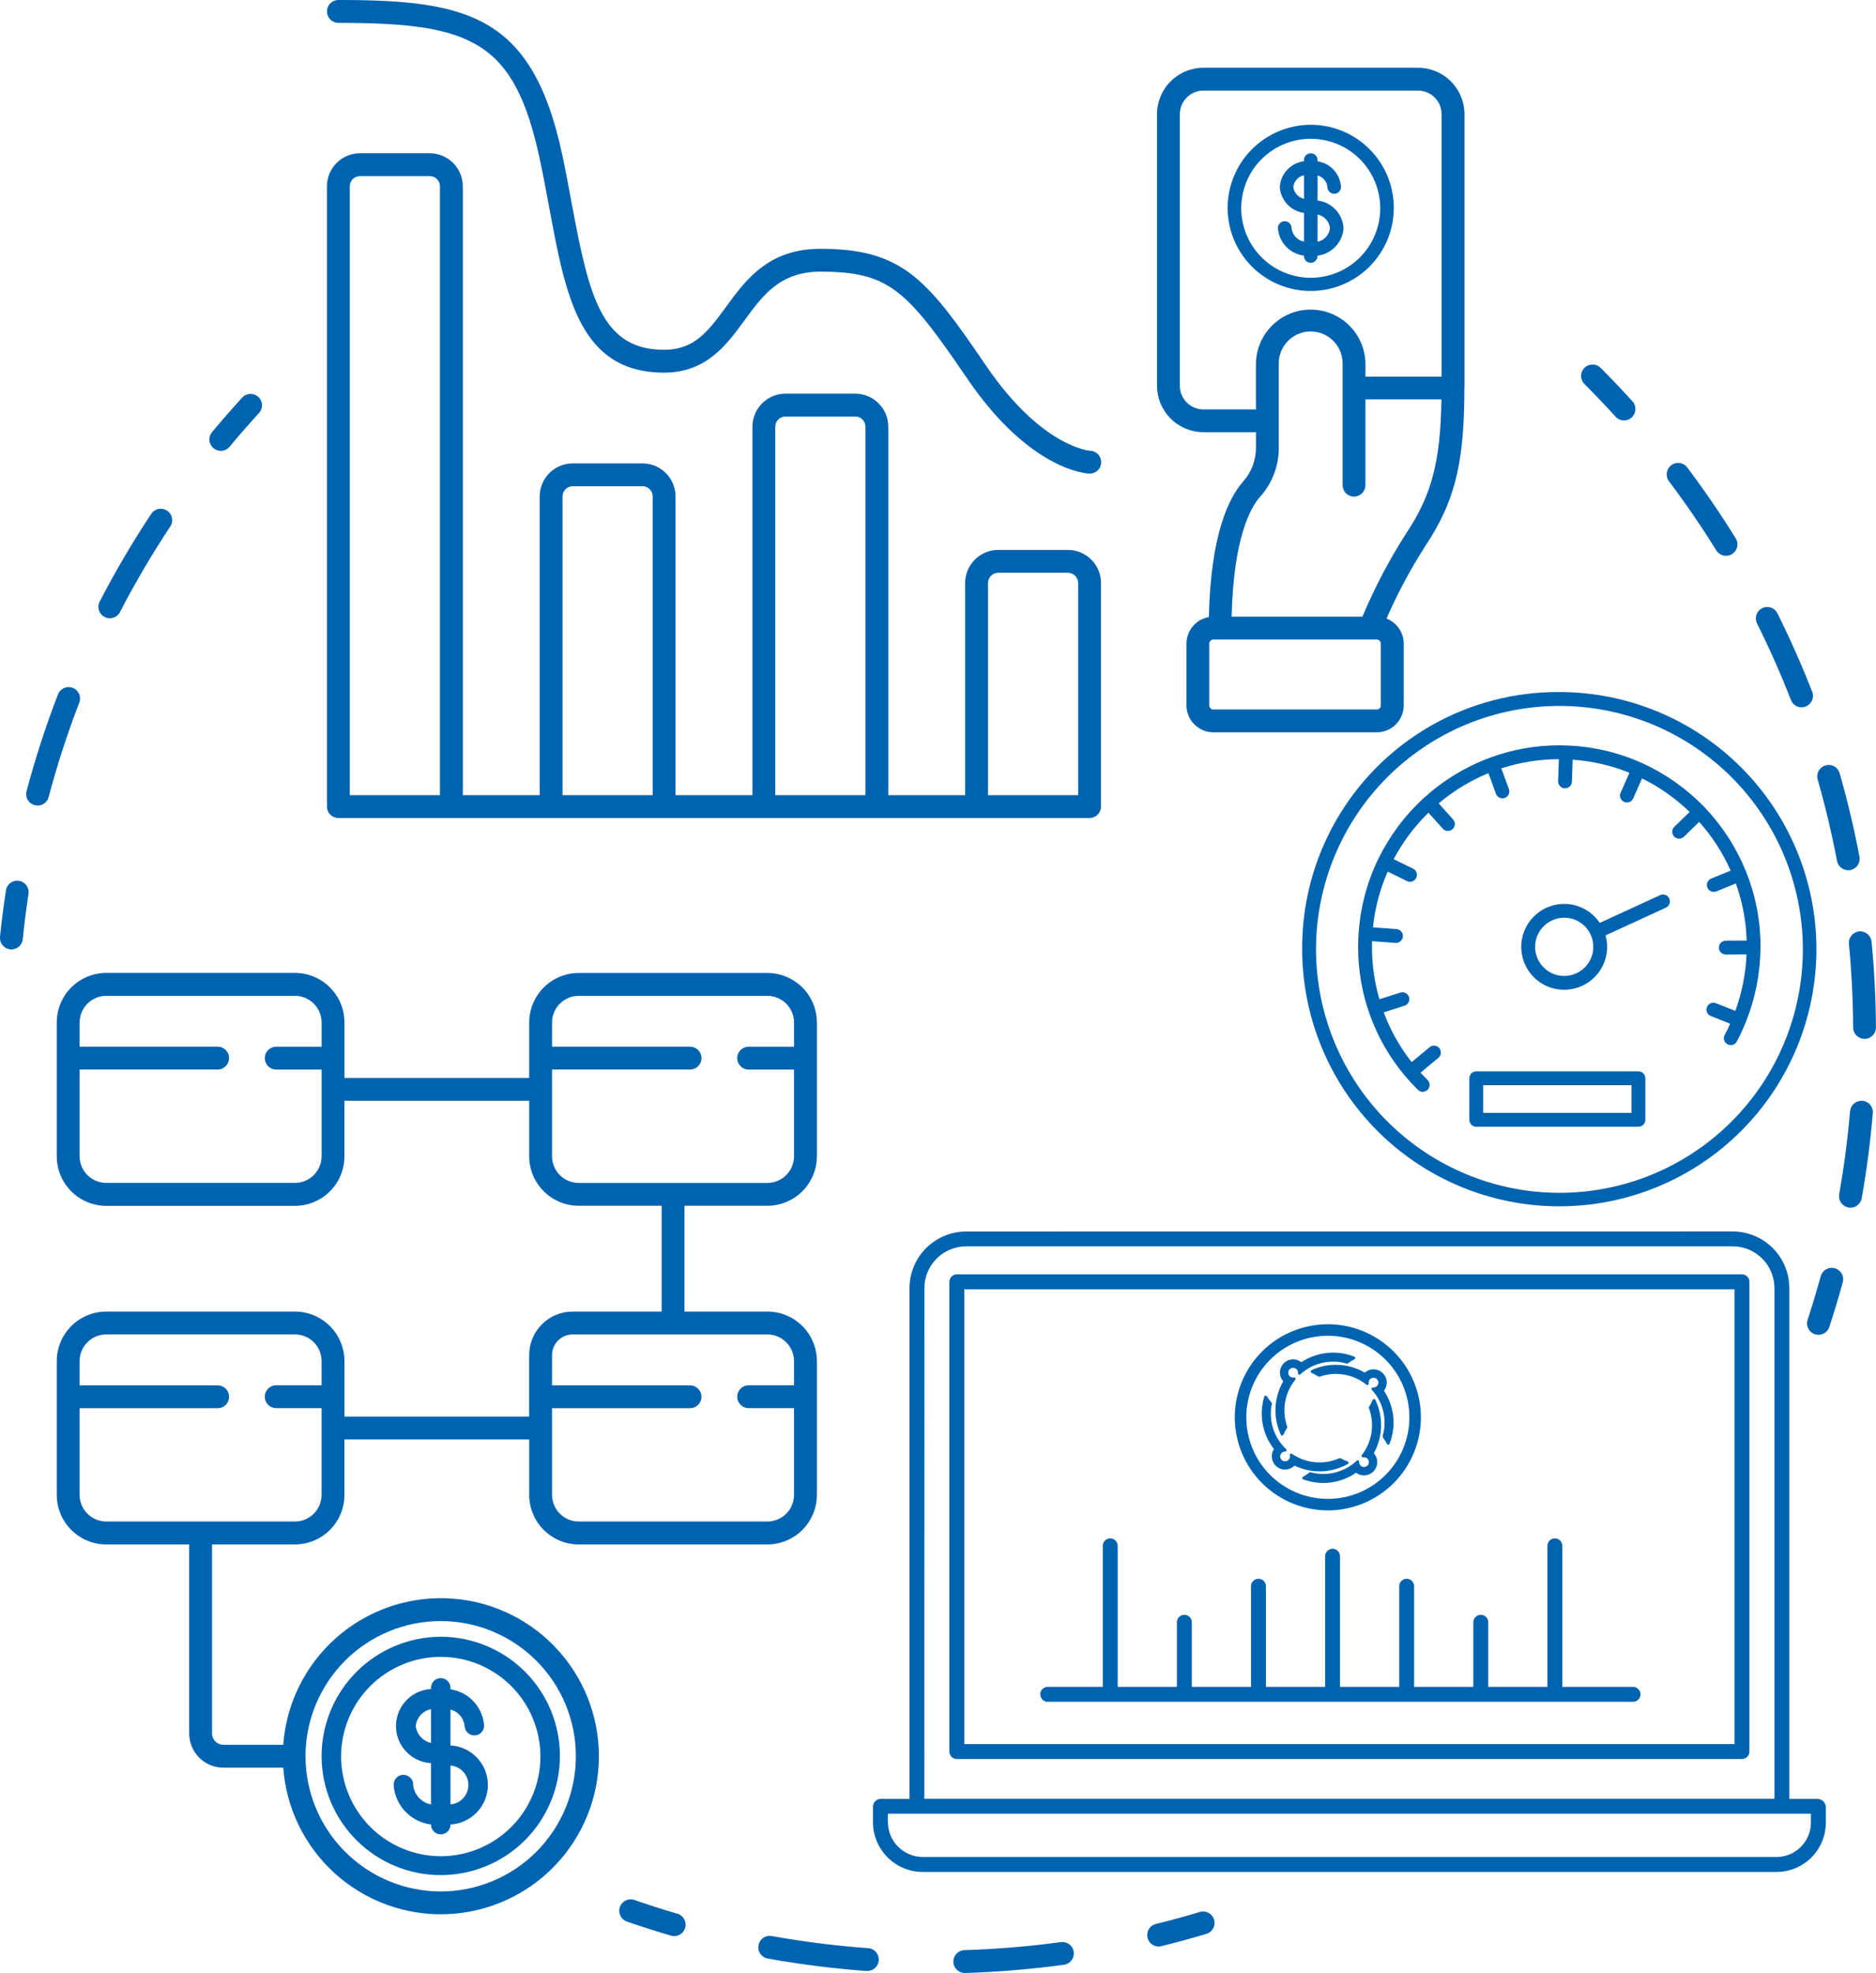 <svg id="ic-service2" xmlns="http://www.w3.org/2000/svg" xmlns:xlink="http://www.w3.org/1999/xlink" width="124.039" height="130.437" viewBox="0 0 124.039 130.437">
  <defs>
    <clipPath id="clip-path">
      <path id="Path_3341" data-name="Path 3341" d="M70.161,128.394a61.255,61.255,0,0,1-6.382.533.755.755,0,0,0,.023,1.511h.024a62.852,62.852,0,0,0,6.54-.546.755.755,0,0,0-.1-1.5.763.763,0,0,0-.1.007m-20.016.207a.755.755,0,0,0,.609.877,62.5,62.5,0,0,0,6.511.822l.056,0a.755.755,0,0,0,.054-1.509,60.956,60.956,0,0,1-6.353-.8.755.755,0,0,0-.877.609m29.182-2.2c-.947.284-1.915.549-2.878.786a.756.756,0,1,0,.362,1.467c.987-.244,1.98-.515,2.95-.806a.755.755,0,1,0-.434-1.447m-38.347-.328a.755.755,0,0,0,.466.961c.958.333,1.938.646,2.913.932a.755.755,0,0,0,.424-1.45c-.95-.278-1.906-.584-2.841-.909a.753.753,0,0,0-.961.466m-11.2-9.356a1.291,1.291,0,0,1,0,2.573Zm-2.3-2.609a1.289,1.289,0,0,1,1.011-1.119v2.238a1.319,1.319,0,0,1-1.011-1.119m1.011-2.547v.1a2.454,2.454,0,0,0,0,4.9v2.73a1.457,1.457,0,0,1-1.179-1.287.645.645,0,1,0-1.289,0,2.809,2.809,0,0,0,2.468,2.611v.035a.645.645,0,0,0,1.289,0v-.035a2.616,2.616,0,0,0,0-5.224v-2.373a1.263,1.263,0,0,1,.935,1.091.645.645,0,0,0,1.289,0,2.614,2.614,0,0,0-2.224-2.43v-.118a.645.645,0,0,0-1.289,0m-5.945,4.545a6.59,6.59,0,1,1,6.59,6.609,6.607,6.607,0,0,1-6.59-6.609m-1.29,0a7.879,7.879,0,1,0,7.88-7.9,7.9,7.9,0,0,0-7.88,7.9m99.122-31.734c-.263.957-.552,1.918-.86,2.857a.756.756,0,1,0,1.436.471c.316-.962.612-1.947.882-2.928a.755.755,0,1,0-1.457-.4m1.938-10.911c-.155,1.836-.4,3.684-.717,5.491a.756.756,0,0,0,.612.876.791.791,0,0,0,.133.012.756.756,0,0,0,.743-.624c.329-1.853.576-3.747.735-5.629a.755.755,0,0,0-.689-.816l-.064,0a.759.759,0,0,0-.752.692M20.2,116.11a8.938,8.938,0,1,1,8.938,8.938A8.949,8.949,0,0,1,20.2,116.11M5.264,89.984a1.765,1.765,0,0,1,1.763-1.763H19.5a1.765,1.765,0,0,1,1.763,1.763v1.6h-3a.755.755,0,1,0,0,1.511h3v5.733a1.765,1.765,0,0,1-1.763,1.763H7.027a1.765,1.765,0,0,1-1.763-1.763V93.1h9.125a.755.755,0,0,0,0-1.511H5.264Zm31.237-.4a1.363,1.363,0,0,1,1.361-1.361H50.738A1.765,1.765,0,0,1,52.5,89.984v1.6h-3a.755.755,0,1,0,0,1.511h3v5.733a1.765,1.765,0,0,1-1.763,1.763H38.263A1.765,1.765,0,0,1,36.5,98.832V93.1h9.125a.755.755,0,1,0,0-1.511H36.5ZM5.264,67.6a1.765,1.765,0,0,1,1.763-1.763H19.5A1.765,1.765,0,0,1,21.264,67.6v1.6h-3a.755.755,0,0,0,0,1.511h3v5.733A1.765,1.765,0,0,1,19.5,78.205H7.027a1.765,1.765,0,0,1-1.763-1.763V70.709h9.125a.755.755,0,0,0,0-1.511H5.264Zm31.237,0a1.765,1.765,0,0,1,1.763-1.763H50.738A1.765,1.765,0,0,1,52.5,67.6v1.6h-3a.755.755,0,1,0,0,1.511h3v5.733a1.765,1.765,0,0,1-1.763,1.763H38.263A1.765,1.765,0,0,1,36.5,76.443V70.709h9.125a.755.755,0,1,0,0-1.511H36.5Zm1.763-3.274A3.277,3.277,0,0,0,34.99,67.6v3.668H22.775v-1.3s0-.008,0-.012,0-.008,0-.012V67.6A3.277,3.277,0,0,0,19.5,64.321H7.027A3.277,3.277,0,0,0,3.753,67.6v8.848a3.277,3.277,0,0,0,3.274,3.274H19.5a3.277,3.277,0,0,0,3.274-3.274V72.774H34.99v3.668a3.277,3.277,0,0,0,3.274,3.274h5.482v6.995H37.861a2.875,2.875,0,0,0-2.872,2.872v4.071H22.775v-1.3s0-.008,0-.012,0-.008,0-.012V89.984A3.279,3.279,0,0,0,19.5,86.711H7.027a3.277,3.277,0,0,0-3.274,3.274v8.848a3.277,3.277,0,0,0,3.274,3.274h5.482v12.5a2.259,2.259,0,0,0,2.256,2.256h3.963a10.449,10.449,0,1,0,0-1.511H14.765a.746.746,0,0,1-.745-.746v-12.5H19.5a3.277,3.277,0,0,0,3.274-3.274V95.164H34.99v3.668a3.277,3.277,0,0,0,3.274,3.274H50.738a3.277,3.277,0,0,0,3.274-3.274V92.355s0-.008,0-.012,0-.008,0-.012V89.984a3.277,3.277,0,0,0-3.274-3.274H45.256V79.716h5.482a3.277,3.277,0,0,0,3.274-3.274V69.966s0-.008,0-.012,0-.008,0-.012V67.6a3.277,3.277,0,0,0-3.274-3.274Zm84.664-2.748a.756.756,0,0,0-.68.824c.176,1.827.27,3.688.281,5.531a.756.756,0,0,0,.755.751h0a.756.756,0,0,0,.751-.76c-.011-1.888-.108-3.8-.288-5.667a.76.76,0,0,0-.759-.683l-.066,0M.388,58.9C.235,59.9.106,60.923,0,61.932c0,.025,0,.05,0,.075v0a.755.755,0,0,0,1.507.073c.1-.985.226-1.981.374-2.962A.755.755,0,1,0,.388,58.9M120.7,50.6a.755.755,0,0,0-.518.934c.506,1.766.937,3.578,1.28,5.386a.755.755,0,1,0,1.484-.281c-.351-1.853-.793-3.711-1.312-5.521a.754.754,0,0,0-.934-.518M3.833,45.908a61.878,61.878,0,0,0-2.077,6.4.755.755,0,1,0,1.46.387,60.414,60.414,0,0,1,2.026-6.243.755.755,0,0,0-1.409-.544m112.678-5.7a.755.755,0,0,0-.338,1.013c.822,1.646,1.577,3.348,2.243,5.062a.756.756,0,0,0,.7.481.764.764,0,0,0,.274-.052.756.756,0,0,0,.43-.978c-.684-1.756-1.458-3.5-2.3-5.188a.754.754,0,0,0-1.013-.338M10,33.972a62.346,62.346,0,0,0-3.409,5.8.755.755,0,1,0,1.342.694,60.956,60.956,0,0,1,3.326-5.659A.755.755,0,1,0,10,33.972M110.5,30.76a.756.756,0,0,0-.149,1.058c1.107,1.469,2.16,3.007,3.127,4.57a.756.756,0,1,0,1.285-.8c-.992-1.6-2.07-3.177-3.205-4.684a.756.756,0,0,0-1.058-.149M16.029,26.27c-.686.748-1.363,1.523-2.011,2.3a.755.755,0,0,0,1.162.965c.633-.762,1.293-1.518,1.963-2.247a.756.756,0,0,0-1.114-1.021m88.731-1.948a.755.755,0,0,0,0,1.068c.7.7,1.391,1.426,2.058,2.161a.755.755,0,1,0,1.119-1.015c-.683-.753-1.392-1.5-2.108-2.214a.755.755,0,0,0-1.068,0M87.113,14.183a1.014,1.014,0,0,1,.822.9,1.015,1.015,0,0,1-.822.9Zm-1.6-1.819a.9.9,0,0,1,.705-.78v1.561a.919.919,0,0,1-.705-.78m.705-1.776v.07a1.832,1.832,0,0,0-1.6,1.706,1.842,1.842,0,0,0,1.6,1.709v1.9a1.016,1.016,0,0,1-.822-.9.449.449,0,1,0-.9,0A1.959,1.959,0,0,0,86.214,16.9v.025a.45.45,0,0,0,.9,0V16.9a1.959,1.959,0,0,0,1.721-1.821,1.959,1.959,0,0,0-1.721-1.822V11.6a.88.88,0,0,1,.652.76.45.45,0,0,0,.9,0,1.822,1.822,0,0,0-1.551-1.694v-.082a.45.45,0,0,0-.9,0M65.327,38.543A.676.676,0,0,1,66,37.868h4.611a.676.676,0,0,1,.675.675V52.569H65.327ZM37.194,32.821a.676.676,0,0,1,.675-.675H42.48a.676.676,0,0,1,.675.675V52.569H37.194ZM51.26,28.211a.676.676,0,0,1,.675-.675h4.611a.676.676,0,0,1,.675.675V52.57H51.26ZM23.128,12.318a.676.676,0,0,1,.675-.675h4.611a.676.676,0,0,1,.675.675V52.569H23.128Zm.675-2.186a2.188,2.188,0,0,0-2.186,2.186V53.325a.755.755,0,0,0,.755.755h49.67a.755.755,0,0,0,.755-.755V38.543a2.188,2.188,0,0,0-2.186-2.186H66a2.188,2.188,0,0,0-2.186,2.186V52.569H58.732V28.211a2.189,2.189,0,0,0-2.186-2.186H51.935a2.189,2.189,0,0,0-2.186,2.186V52.569H44.666V32.821a2.188,2.188,0,0,0-2.186-2.186H37.869a2.189,2.189,0,0,0-2.186,2.186V52.569H30.6V12.318a2.188,2.188,0,0,0-2.186-2.186Zm58.266,3.625a4.595,4.595,0,1,1,4.595,4.608,4.607,4.607,0,0,1-4.595-4.608m-.9,0a5.494,5.494,0,1,0,5.494-5.508,5.507,5.507,0,0,0-5.494,5.508M79.956,46.637V42.551a.271.271,0,0,1,.271-.271h10.8a.271.271,0,0,1,.271.271v4.086a.271.271,0,0,1-.271.271h-10.8a.271.271,0,0,1-.271-.271m3.383-13.816a4.831,4.831,0,0,0,1.212-3.232V24.024a2.11,2.11,0,0,1,4.22,0l0,8.052a.755.755,0,0,0,.755.755h0a.755.755,0,0,0,.755-.756l0-5.67h5.024c-.061,4.116-.652,6.326-2.3,8.813a36.338,36.338,0,0,0-2.924,5.549H81.434c.123-5.178,1.233-7.2,1.9-7.948M78.009,25.5V7.55A1.563,1.563,0,0,1,79.57,5.989H93.756A1.563,1.563,0,0,1,95.317,7.55V24.9H90.282v-.871a3.621,3.621,0,0,0-7.241,0v3.039H79.57A1.563,1.563,0,0,1,78.009,25.5M79.57,4.478A3.075,3.075,0,0,0,76.5,7.55V25.5a3.075,3.075,0,0,0,3.072,3.072h3.47v1.014a3.322,3.322,0,0,1-.827,2.225c-.99,1.107-2.165,3.568-2.287,8.986a1.781,1.781,0,0,0-1.48,1.751v4.086a1.784,1.784,0,0,0,1.782,1.782h10.8a1.784,1.784,0,0,0,1.782-1.782V42.551a1.782,1.782,0,0,0-1.136-1.656,34.015,34.015,0,0,1,2.594-4.843q.175-.264.335-.525c1.669-2.709,2.218-5.221,2.218-9.876,0-.009,0-.017,0-.026,0-.041.007-.08.007-.122V7.55a3.075,3.075,0,0,0-3.072-3.072ZM22.374,0a.755.755,0,1,0,0,1.511c8.831,0,11.651,1.189,13.326,9.057.231,1.086.43,2.158.622,3.194,1.083,5.835,2.018,10.874,7.588,10.874,2.789,0,4.129-1.833,5.311-3.451,1.212-1.658,2.358-3.225,5.02-3.225,3.93,0,5.333.881,8.283,5.01.436.611.905,1.289,1.422,2.05,4.14,6.088,7.912,6.285,8.07,6.291h.026a.755.755,0,0,0,.025-1.51c-.031,0-3.219-.257-6.873-5.63-.27-.4-.528-.774-.779-1.136-3.364-4.863-5.124-6.585-10.176-6.585-3.429,0-4.922,2.042-6.239,3.844-1.156,1.582-2.07,2.831-4.091,2.831-4.113,0-4.96-3.483-6.1-9.639-.194-1.046-.395-2.127-.63-3.232C35.211,1.011,30.954,0,22.374,0Z" transform="translate(0 0)" fill="#0063b0"/>
    </clipPath>
    <clipPath id="clip-path-2">
      <path id="Path_3342" data-name="Path 3342" d="M509.285,538.843a.874.874,0,0,0-1.195,1.266,3.824,3.824,0,0,0-.161,3.531.09.09,0,0,0,.083.053h0a.092.092,0,0,0,.084-.054,3.668,3.668,0,0,1,.247-.455.09.09,0,0,0,.009-.079,3.217,3.217,0,0,1,.274-2.734,3.275,3.275,0,0,1,.26-.37.09.09,0,0,0,.008-.1.093.093,0,0,0-.1-.045.322.322,0,1,1,.268-.284.093.093,0,0,0,.051.093.09.09,0,0,0,.1-.014,3.217,3.217,0,0,1,3.067-.718.09.09,0,0,0,.079-.014,3.662,3.662,0,0,1,.44-.274.092.092,0,0,0,.049-.087.09.09,0,0,0-.057-.08,3.819,3.819,0,0,0-3.513.37" transform="translate(-507.573 -538.206)" fill="#0063b0"/>
    </clipPath>
    <clipPath id="clip-path-3">
      <path id="Path_3343" data-name="Path 3343" d="M521.665,543.5a.092.092,0,0,0-.054.084.094.094,0,0,0,.055.085,3.646,3.646,0,0,1,.452.246.091.091,0,0,0,.08.009,3.219,3.219,0,0,1,3.1.532.091.091,0,0,0,.1.009.1.1,0,0,0,.046-.1.321.321,0,0,1,.084-.271.328.328,0,0,1,.084-.064.322.322,0,0,1,.444.418.326.326,0,0,1-.059.088.321.321,0,0,1-.265.1.1.1,0,0,0-.095.052.092.092,0,0,0,.015.1,3.264,3.264,0,0,1,.279.352,3.214,3.214,0,0,1,.436,2.712.093.093,0,0,0,.014.08,3.67,3.67,0,0,1,.272.437.093.093,0,0,0,.083.05h.006a.092.092,0,0,0,.081-.059,3.822,3.822,0,0,0-.371-3.511.875.875,0,0,0-1.268-1.195,3.825,3.825,0,0,0-3.527-.162" transform="translate(-521.611 -543.148)" fill="#0063b0"/>
    </clipPath>
    <clipPath id="clip-path-4">
      <path id="Path_3344" data-name="Path 3344" d="M522.952,556.743a.094.094,0,0,0-.085.057,3.693,3.693,0,0,1-.237.456.093.093,0,0,0-.008.081,3.218,3.218,0,0,1-.473,3.109.092.092,0,0,0-.007.1.1.1,0,0,0,.1.045.32.32,0,0,1,.271.079.322.322,0,0,1-.344.534.329.329,0,0,1-.089-.057.321.321,0,0,1-.105-.262.1.1,0,0,0-.054-.094.092.092,0,0,0-.1.017,3.219,3.219,0,0,1-3.049.772.092.092,0,0,0-.08.016,3.688,3.688,0,0,1-.43.28.093.093,0,0,0-.049.09.092.092,0,0,0,.06.08,3.825,3.825,0,0,0,3.5-.437.875.875,0,0,0,1.171-1.29,3.823,3.823,0,0,0,.1-3.529.09.09,0,0,0-.08-.052h-.006" transform="translate(-518.208 -556.743)" fill="#0063b0"/>
    </clipPath>
    <clipPath id="clip-path-5">
      <path id="Path_3345" data-name="Path 3345" d="M502.372,555.331a.092.092,0,0,0-.076.064,3.822,3.822,0,0,0,.639,3.472.875.875,0,0,0,1.355,1.094,3.821,3.821,0,0,0,3.529-.108.092.092,0,0,0,.047-.088.093.093,0,0,0-.061-.081,3.675,3.675,0,0,1-.469-.211.092.092,0,0,0-.081,0,3.218,3.218,0,0,1-3.133-.293.092.092,0,0,0-.1,0,.1.1,0,0,0-.039.1.322.322,0,1,1-.617-.036.328.328,0,0,1,.052-.092.32.32,0,0,1,.251-.12h.007a.1.1,0,0,0,.089-.059.092.092,0,0,0-.023-.1,3.216,3.216,0,0,1-.948-3,.092.092,0,0,0-.02-.078,3.648,3.648,0,0,1-.305-.415.094.094,0,0,0-.079-.044h-.013" transform="translate(-502.128 -555.33)" fill="#0063b0"/>
    </clipPath>
    <clipPath id="clip-path-6">
      <path id="Path_3346" data-name="Path 3346" d="M492.148,533.093a5.392,5.392,0,1,1,5.392,5.392,5.392,5.392,0,0,1-5.392-5.392m-.761,0a6.153,6.153,0,1,0,6.153-6.153,6.153,6.153,0,0,0-6.153,6.153" transform="translate(-491.387 -526.94)" fill="#0063b0"/>
    </clipPath>
    <clipPath id="clip-path-7">
      <path id="Path_3347" data-name="Path 3347" d="M348.39,529.065v-.554h61.03v.587a2.276,2.276,0,0,1-2.274,2.274H350.7a2.309,2.309,0,0,1-2.307-2.307m2.413-35.3A2.762,2.762,0,0,1,353.562,491h50.688a2.762,2.762,0,0,1,2.759,2.758v33.764H350.8Zm2.759-3.745a3.749,3.749,0,0,0-3.745,3.745v33.764H347.93a.526.526,0,0,0-.526.526v1.015a3.3,3.3,0,0,0,3.293,3.293h56.45a3.264,3.264,0,0,0,3.26-3.26v-1.014a.56.56,0,0,0-.559-.559h-1.854V493.761a3.749,3.749,0,0,0-3.745-3.745Z" transform="translate(-347.404 -490.016)" fill="#0063b0"/>
    </clipPath>
    <clipPath id="clip-path-8">
      <path id="Path_3348" data-name="Path 3348" d="M378.8,508.075h50.925v30.071H378.8Zm-.493-.986a.493.493,0,0,0-.493.493V538.64a.493.493,0,0,0,.493.493h51.911a.493.493,0,0,0,.493-.493V507.582a.493.493,0,0,0-.493-.493Z" transform="translate(-377.814 -507.089)" fill="#0063b0"/>
    </clipPath>
    <clipPath id="clip-path-9">
      <path id="Path_3349" data-name="Path 3349" d="M447.508,612.638v9.326h-3.914v-4.273a.493.493,0,1,0-.986,0v4.273h-3.914v-6.656a.493.493,0,1,0-.986,0v6.656h-3.914v-8.637a.493.493,0,0,0-.986,0v8.637h-3.914v-6.656a.493.493,0,1,0-.986,0v6.656h-3.914v-4.273a.493.493,0,0,0-.986,0v4.273h-3.914v-9.326a.493.493,0,0,0-.986,0v9.326h-3.641a.493.493,0,1,0,0,.986h38.7a.493.493,0,0,0,0-.986h-4.675v-9.326a.493.493,0,0,0-.986,0" transform="translate(-413.973 -612.145)" fill="#0063b0"/>
    </clipPath>
    <clipPath id="clip-path-10">
      <path id="Path_3350" data-name="Path 3350" d="M519.129,292.4A16.095,16.095,0,1,1,535.223,308.5,16.113,16.113,0,0,1,519.129,292.4m-.914,0a17,17,0,1,0,17.008-17.008A16.895,16.895,0,0,0,518.215,292.4" transform="translate(-518.215 -275.395)" fill="#0063b0"/>
    </clipPath>
    <clipPath id="clip-path-11">
      <path id="Path_3351" data-name="Path 3351" d="M549.243,297.377a.428.428,0,0,0-.045.011.421.421,0,0,0-.052.025,13.329,13.329,0,0,0-4.275,2.6c-.011.008-.024.011-.034.02s-.015.022-.024.032a13.386,13.386,0,0,0-3,4.01c-.007.011-.015.021-.021.033s-.007.02-.011.03a13.208,13.208,0,0,0-1.273,4.814.246.246,0,0,0-.008.1c-.017.279-.029.56-.029.843a13.2,13.2,0,0,0,3.121,8.563l0,0,.008.007c.259.307.532.6.821.891a.457.457,0,1,0,.643-.65c-.161-.159-.316-.322-.467-.488l1.153-.956a.457.457,0,1,0-.583-.7l-1.157.959a12.268,12.268,0,0,1-1.846-3.287l1.393-.445a.457.457,0,0,0-.278-.87l-1.4.448a12.444,12.444,0,0,1-.493-3.472c0-.123.006-.245.009-.368l1.544.114h.034a.457.457,0,0,0,.033-.913l-1.554-.115a12.3,12.3,0,0,1,.975-3.686l1.25.614a.457.457,0,1,0,.4-.82l-1.255-.616a12.462,12.462,0,0,1,2.3-3.072l.948,1.056a.457.457,0,1,0,.68-.611l-.951-1.06a12.409,12.409,0,0,1,3.288-2l.494,1.359a.457.457,0,1,0,.859-.312l-.5-1.362a12.343,12.343,0,0,1,3.805-.61l-.05,1.455a.457.457,0,0,0,.441.472h.016a.457.457,0,0,0,.456-.441l.049-1.452a12.306,12.306,0,0,1,3.754.868l-.586,1.322a.457.457,0,0,0,.836.37l.584-1.32a12.454,12.454,0,0,1,3.143,2.217l-1.018.989a.457.457,0,0,0,.637.655l1.015-.986a12.428,12.428,0,0,1,2.082,3.221l-1.29.527a.457.457,0,1,0,.346.846l1.286-.526a12.332,12.332,0,0,1,.716,3.777l-1.381.007a.457.457,0,0,0,0,.914h0l1.371-.007a12.449,12.449,0,0,1-.738,3.734l-1.271-.5a.457.457,0,1,0-.337.849l1.266.5c-.118.263-.244.523-.381.777a.457.457,0,0,0,.8.434,13.032,13.032,0,0,0,.591-1.265.311.311,0,0,0,.017-.028c0-.011.006-.022.009-.033a13.362,13.362,0,0,0,.966-4.867.448.448,0,0,0,.006-.061c0-.009,0-.018,0-.028s0-.016,0-.024a13.229,13.229,0,0,0-.937-4.9.426.426,0,0,0-.017-.057.42.42,0,0,0-.022-.042A13.341,13.341,0,0,0,563.4,300.7c-.009-.011-.013-.025-.023-.035s-.021-.013-.031-.021a13.365,13.365,0,0,0-4.07-2.876.438.438,0,0,0-.065-.037.433.433,0,0,0-.06-.019,13.211,13.211,0,0,0-4.889-1.123l-.024,0-.029,0c-.143,0-.285-.011-.428-.011a13.248,13.248,0,0,0-4.538.8" transform="translate(-540.47 -296.579)" fill="#0063b0"/>
    </clipPath>
    <clipPath id="clip-path-12">
      <path id="Path_3352" data-name="Path 3352" d="M585.657,427.225h9.808v1.835h-9.808Zm-.457-.914a.457.457,0,0,0-.457.457v2.749a.457.457,0,0,0,.457.457h10.722a.457.457,0,0,0,.457-.457v-2.749a.457.457,0,0,0-.457-.457Z" transform="translate(-584.743 -426.311)" fill="#0063b0"/>
    </clipPath>
    <clipPath id="clip-path-13">
      <path id="Path_3353" data-name="Path 3353" d="M608.163,361.307a1.924,1.924,0,0,1,.085-3.846l.089,0a1.924,1.924,0,0,1-.09,3.846l-.084,0m6.436-5.345-4,1.839a2.88,2.88,0,0,0-.255-.329,2.838,2.838,0,1,0-2.224,4.748l.132,0a2.836,2.836,0,0,0,2.732-3.593l4-1.838a.457.457,0,0,0-.382-.83" transform="translate(-605.412 -355.92)" fill="#0063b0"/>
    </clipPath>
  </defs>
  <g id="Group_203" data-name="Group 203" transform="translate(0 0)">
    <g id="Group_202" data-name="Group 202" clip-path="url(#clip-path)">
      <rect id="Rectangle_30" data-name="Rectangle 30" width="179.943" height="179.943" transform="translate(-65.219 65.219) rotate(-45)" fill="#0063b0"/>
    </g>
  </g>
  <g id="Group_205" data-name="Group 205" transform="translate(84.331 89.42)">
    <g id="Group_204" data-name="Group 204" clip-path="url(#clip-path-2)">
      <rect id="Rectangle_31" data-name="Rectangle 31" width="7.022" height="7.041" transform="translate(-1.959 0.663) rotate(-20.348)" fill="#0063b0"/>
    </g>
  </g>
  <g id="Group_207" data-name="Group 207" transform="translate(86.663 90.241)">
    <g id="Group_206" data-name="Group 206" clip-path="url(#clip-path-3)">
      <rect id="Rectangle_32" data-name="Rectangle 32" width="7.158" height="6.925" transform="translate(-1.722 0.638) rotate(-20.348)" fill="#0063b0"/>
    </g>
  </g>
  <g id="Group_209" data-name="Group 209" transform="translate(86.098 92.5)">
    <g id="Group_208" data-name="Group 208" clip-path="url(#clip-path-4)">
      <rect id="Rectangle_33" data-name="Rectangle 33" width="6.971" height="7.071" transform="translate(-1.811 0.671) rotate(-20.348)" fill="#0063b0"/>
    </g>
  </g>
  <g id="Group_211" data-name="Group 211" transform="translate(83.426 92.265)">
    <g id="Group_210" data-name="Group 210" clip-path="url(#clip-path-5)">
      <rect id="Rectangle_34" data-name="Rectangle 34" width="7.311" height="6.763" transform="matrix(0.938, -0.348, 0.348, 0.938, -1.831, 0.606)" fill="#0063b0"/>
    </g>
  </g>
  <g id="Group_213" data-name="Group 213" transform="translate(81.642 87.549)">
    <g id="Group_212" data-name="Group 212" clip-path="url(#clip-path-6)">
      <rect id="Rectangle_35" data-name="Rectangle 35" width="15.818" height="15.819" transform="matrix(0.938, -0.348, 0.348, 0.938, -4.013, 1.488)" fill="#0063b0"/>
    </g>
  </g>
  <g id="Group_215" data-name="Group 215" transform="translate(57.719 81.414)">
    <g id="Group_214" data-name="Group 214" clip-path="url(#clip-path-7)">
      <rect id="Rectangle_36" data-name="Rectangle 36" width="74.489" height="74.489" transform="translate(-21.171 21.171) rotate(-45)" fill="#0063b0"/>
    </g>
  </g>
  <g id="Group_217" data-name="Group 217" transform="translate(62.772 84.25)">
    <g id="Group_216" data-name="Group 216" clip-path="url(#clip-path-8)">
      <rect id="Rectangle_37" data-name="Rectangle 37" width="60.063" height="60.063" transform="translate(-16.022 16.022) rotate(-45)" fill="#0063b0"/>
    </g>
  </g>
  <g id="Group_219" data-name="Group 219" transform="translate(68.78 101.705)">
    <g id="Group_218" data-name="Group 218" clip-path="url(#clip-path-9)">
      <rect id="Rectangle_38" data-name="Rectangle 38" width="35.705" height="35.705" transform="translate(-5.403 5.403) rotate(-45)" fill="#0063b0"/>
    </g>
  </g>
  <g id="Group_221" data-name="Group 221" transform="translate(86.099 45.756)">
    <g id="Group_220" data-name="Group 220" clip-path="url(#clip-path-10)">
      <rect id="Rectangle_39" data-name="Rectangle 39" width="48.107" height="48.107" transform="translate(-17.008 17.008) rotate(-45)" fill="#0063b0"/>
    </g>
  </g>
  <g id="Group_223" data-name="Group 223" transform="translate(89.796 49.275)">
    <g id="Group_222" data-name="Group 222" clip-path="url(#clip-path-11)">
      <rect id="Rectangle_40" data-name="Rectangle 40" width="35.025" height="35.025" transform="translate(-11.454 11.454) rotate(-45)" fill="#0063b0"/>
    </g>
  </g>
  <g id="Group_225" data-name="Group 225" transform="translate(97.152 70.829)">
    <g id="Group_224" data-name="Group 224" clip-path="url(#clip-path-12)">
      <rect id="Rectangle_41" data-name="Rectangle 41" width="10.818" height="10.818" transform="matrix(0.707, -0.707, 0.707, 0.707, -1.832, 1.832)" fill="#0063b0"/>
    </g>
  </g>
  <g id="Group_227" data-name="Group 227" transform="translate(100.586 59.134)">
    <g id="Group_226" data-name="Group 226" clip-path="url(#clip-path-13)">
      <rect id="Rectangle_42" data-name="Rectangle 42" width="11.483" height="11.483" transform="matrix(0.707, -0.707, 0.707, 0.707, -3.19, 3.151)" fill="#0063b0"/>
    </g>
  </g>
</svg>
